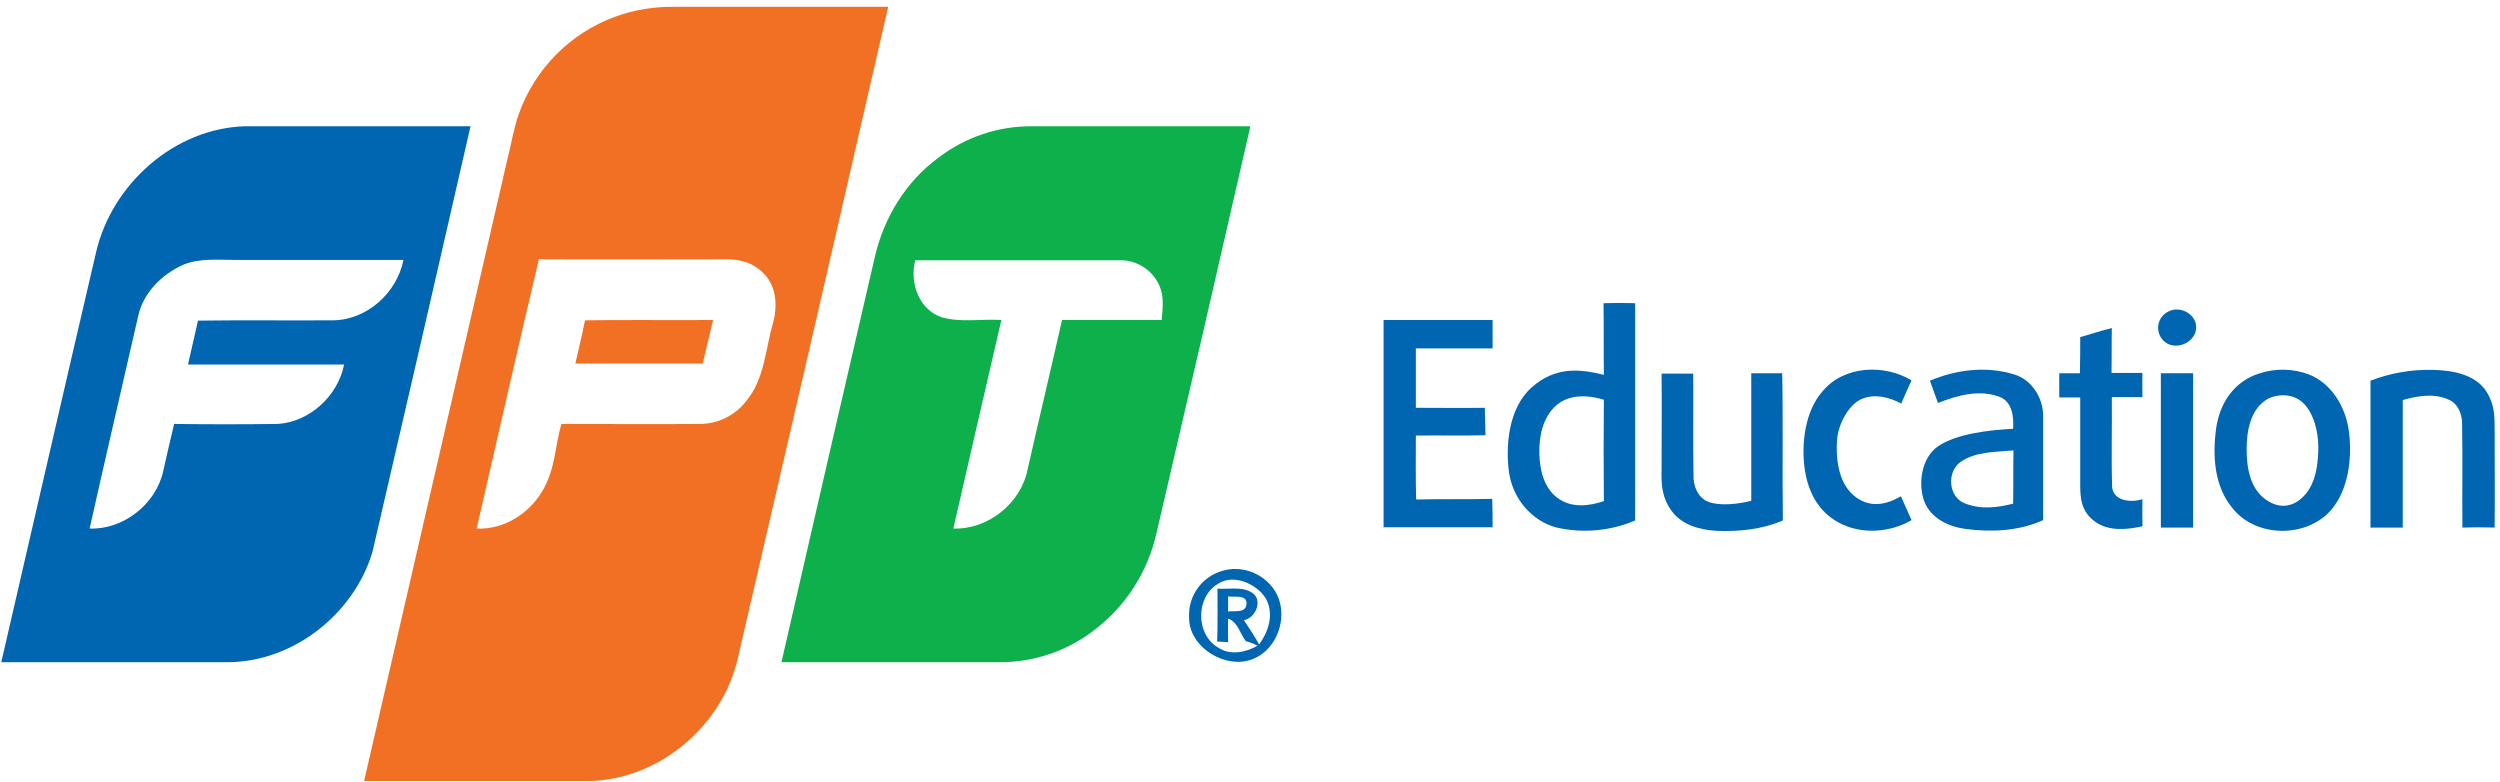 <?xml version="1.0" encoding="UTF-8"?>
<svg xmlns="http://www.w3.org/2000/svg" width="310" height="97" viewBox="0 0 310 97" fill="none">
  <path d="M72.542 39.719C77.863 39.639 83.14 39.719 88.42 39.679C87.979 41.48 87.58 43.281 87.141 45.082H71.343C71.742 43.281 72.184 41.52 72.542 39.719Z" fill="#F27024"></path>
  <path d="M76.343 2.048C78.663 1.213 81.115 0.807 83.582 0.847H110.136C103.951 27.802 97.739 54.717 91.498 81.592C89.62 89.959 81.821 96.606 73.222 96.844H45.148C51.068 71.117 57 45.377 62.945 19.621C63.425 17.78 63.705 15.859 64.345 14.098C66.349 8.492 70.749 4.074 76.343 2.048ZM66.823 32.152C64.184 43.281 61.666 54.41 59.105 65.539C62.426 65.7 65.544 63.738 67.225 60.936C68.903 58.135 68.785 55.371 69.623 52.569C75.342 52.569 81.061 52.609 86.78 52.569C89.015 52.564 91.123 51.531 92.499 49.767C94.779 47.084 94.9 43.401 95.818 40.158C96.417 38.117 96.339 35.676 94.819 34.033C93.299 32.393 91.498 32.112 89.62 32.152C82.022 32.152 74.424 32.192 66.823 32.152Z" fill="#F27024"></path>
  <path d="M11.915 31.272C13.874 22.824 21.632 15.899 30.392 15.658H58.345C54.321 33.273 50.268 50.86 46.189 68.421C43.909 76.109 36.429 82.033 28.352 82.113H0.158C4.076 65.18 7.957 48.205 11.915 31.272ZM22.713 32.832C20.034 34.033 17.714 36.356 17.115 39.278C15.113 48.044 13.074 56.773 11.115 65.539C15.274 65.7 19.314 62.537 20.233 58.453C20.674 56.492 21.113 54.53 21.592 52.569C25.86 52.623 30.139 52.623 34.43 52.569C38.391 52.328 41.91 49.085 42.67 45.202H23.313C23.712 43.401 24.153 41.56 24.552 39.759C30.111 39.679 35.669 39.759 41.23 39.719C45.469 39.719 49.227 36.316 50.027 32.232H29.192C27.033 32.232 24.753 31.991 22.713 32.832Z" fill="#0066B2"></path>
  <path d="M198.839 37.597C200.159 37.557 201.438 37.557 202.758 37.597V64.538C199.691 65.846 196.29 66.155 193.04 65.419C189.88 64.618 187.562 61.736 187.12 58.574C186.681 55.411 187 50.648 189.92 48.044C192.839 45.443 195.88 45.724 198.88 46.484C198.839 43.522 198.88 40.559 198.839 37.597ZM192.96 50.286C191.319 51.729 190.84 54.051 190.88 56.131C190.92 58.212 191.4 60.455 193.12 61.736C194.839 63.018 196.998 62.777 198.88 62.138C198.839 57.974 198.839 53.77 198.88 49.567C196.958 48.967 194.56 48.847 192.96 50.286Z" fill="#0066B2"></path>
  <path d="M268.866 38.638C270.384 37.798 272.583 39.077 272.305 40.878C272.024 42.681 269.506 43.562 268.226 42.2C267.733 41.683 267.516 40.961 267.641 40.257C267.768 39.552 268.221 38.95 268.866 38.638Z" fill="#0066B2"></path>
  <path d="M171.563 39.679H185.081V43.201H175.564V50.567C178.404 50.567 181.281 50.608 184.12 50.567C184.16 51.688 184.16 52.81 184.201 53.971C181.321 54.051 178.441 53.971 175.564 54.011C175.564 56.652 175.524 59.253 175.604 61.937C178.722 61.857 181.883 61.937 185.041 61.857C185.081 63.058 185.081 64.219 185.081 65.379H171.563V39.679Z" fill="#0066B2"></path>
  <path d="M257.947 41.801C259.266 41.44 260.546 40.998 261.867 40.68C261.827 42.521 261.867 44.402 261.827 46.243H265.665C265.625 47.244 265.665 48.245 265.665 49.246H261.867C261.905 52.97 261.787 56.733 261.905 60.455C262.146 62.178 264.306 62.336 265.665 61.897C265.639 63.018 265.639 64.139 265.665 65.258C263.706 65.7 261.426 65.9 259.748 64.659C258.067 63.417 257.947 61.777 257.947 60.096V49.286H255.348V46.283H257.907C257.947 44.803 257.947 43.321 257.947 41.801Z" fill="#0066B2"></path>
  <path d="M225.993 48.526C228.634 45.323 233.631 45.122 237.032 47.164C236.591 48.124 236.152 49.085 235.75 50.046C234.273 49.246 232.512 48.806 230.912 49.446C229.314 50.086 227.952 52.489 227.794 54.53C227.633 56.572 227.874 59.735 229.833 61.416C231.792 63.098 233.952 62.577 235.713 61.536L237.032 64.498C234.351 66.061 230.791 66.299 228.032 64.819C225.273 63.337 224.114 60.696 223.753 57.934C223.394 55.17 223.753 51.047 225.993 48.526Z" fill="#0066B2"></path>
  <path d="M239.31 47.204C242.55 45.844 246.27 45.363 249.669 46.404C251.949 47.043 253.389 49.366 253.349 51.688V64.498C250.349 65.86 246.91 66.02 243.669 65.579C241.59 65.298 239.43 64.257 238.63 62.216C237.832 60.176 238.151 56.773 240.391 55.29C242.631 53.81 246.509 53.329 249.629 53.168C249.709 51.729 249.549 49.888 248.029 49.246C245.51 48.245 242.751 49.005 240.311 49.968L239.31 47.204ZM243.15 57.252C241.351 58.493 241.59 61.616 243.629 62.416C245.668 63.219 247.67 62.938 249.629 62.456C249.669 60.254 249.629 58.054 249.669 55.852C247.469 56.053 245.029 55.972 243.15 57.252Z" fill="#0066B2"></path>
  <path d="M280.103 46.324C282.133 45.641 284.338 45.684 286.342 46.444C289.101 47.565 290.782 50.367 291.221 53.209C291.66 56.053 291.421 60.056 289.422 62.777C286.583 66.7 279.943 66.861 276.903 63.098C274.585 60.415 274.344 56.612 274.783 53.249C275.225 49.888 277.103 47.284 280.103 46.324ZM281.302 49.406C279.063 50.608 278.583 53.409 278.583 55.692C278.583 57.974 278.982 60.535 280.944 61.937C282.903 63.337 284.701 62.697 285.903 61.255C287.102 59.815 287.38 57.894 287.461 56.093C287.541 54.29 287.222 52.047 286.021 50.447C284.822 48.847 282.863 48.726 281.302 49.406Z" fill="#0066B2"></path>
  <path d="M293.94 47.204C296.994 46.028 300.289 45.615 303.539 46.002C305.338 46.243 307.257 46.925 308.298 48.526C309.336 50.126 309.336 51.648 309.336 53.249C309.336 57.292 309.376 61.375 309.336 65.419C307.977 65.379 306.657 65.379 305.338 65.419C305.298 61.097 305.378 56.813 305.298 52.489C305.298 51.327 304.778 50.046 303.657 49.567C301.859 48.726 299.779 49.085 297.941 49.607V65.419H293.94V47.204Z" fill="#0066B2"></path>
  <path d="M206.036 46.324H209.957C209.997 50.527 209.916 54.771 209.997 58.975C209.957 60.294 210.556 61.777 211.916 62.256C213.275 62.737 215.435 62.537 217.156 62.098V46.283H220.994C221.114 52.368 220.994 58.453 221.074 64.538C218.475 65.659 215.595 65.94 212.796 65.82C210.717 65.7 208.477 65.06 207.237 63.297C205.998 61.536 205.998 59.895 206.036 58.135C206.036 54.169 206.076 50.246 206.036 46.324Z" fill="#0066B2"></path>
  <path d="M267.945 46.283H271.944V65.419H267.945V46.283Z" fill="#0066B2"></path>
  <path d="M151.727 70.743C154.727 69.903 158.126 71.865 158.766 74.947C159.405 78.03 157.526 81.433 154.406 81.993C151.288 82.552 147.367 79.991 147.448 76.507C147.327 73.814 149.117 71.407 151.727 70.743ZM151.047 72.384C148.248 74.027 148.248 78.629 151.007 80.272C152.527 81.313 154.446 80.912 155.926 80.072C155.471 79.826 154.989 79.637 154.486 79.51C153.766 78.589 153.488 77.109 152.286 76.708C152.249 77.669 152.286 78.669 152.286 79.63L150.927 79.55C151.007 77.39 150.967 75.188 150.967 72.986C152.407 73.106 154.087 72.665 155.327 73.545C156.566 74.426 155.768 76.588 154.248 76.909C154.888 77.869 155.567 78.87 156.127 79.911C157.246 78.391 157.928 76.389 157.127 74.546C156.327 72.705 153.167 70.984 151.047 72.384ZM152.286 73.947V75.828C153.087 75.707 154.526 76.068 154.567 74.867C154.607 73.666 153.046 74.107 152.286 73.947Z" fill="#0066B2"></path>
  <path d="M116.334 19.581C119.666 17.011 123.764 15.627 127.973 15.658H155.048C151.208 32.473 147.33 49.286 143.409 66.101C142.328 70.93 139.564 75.217 135.611 78.191C132.268 80.747 128.178 82.125 123.974 82.114H96.899C100.737 65.353 104.603 48.58 108.495 31.791C109.616 26.988 112.335 22.506 116.334 19.581ZM116.695 39.318C119.093 40.038 121.694 39.519 124.172 39.679C122.173 48.299 120.188 56.919 118.215 65.539C122.494 65.7 126.573 62.416 127.413 58.253C128.813 52.047 130.293 45.885 131.692 39.679H144.049C144.169 38.277 144.37 36.757 143.77 35.435C142.904 33.458 140.926 32.206 138.771 32.273H113.494C112.774 34.994 113.895 38.318 116.695 39.318Z" fill="#0DB04B"></path>
</svg>
